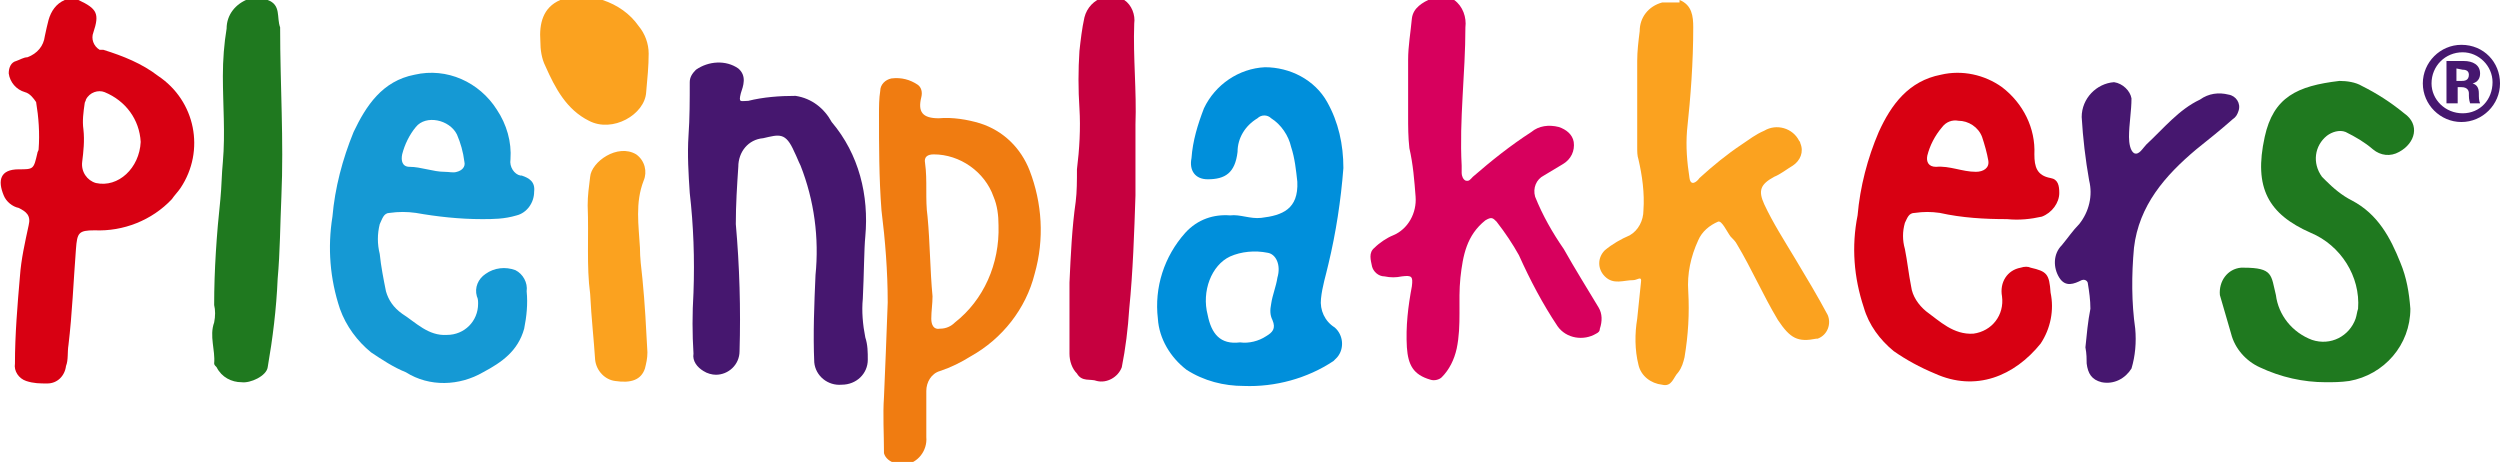 <?xml version="1.0" encoding="utf-8"?>
<!-- Generator: Adobe Illustrator 26.1.0, SVG Export Plug-In . SVG Version: 6.00 Build 0)  -->
<svg version="1.1" id="Laag_1" xmlns="http://www.w3.org/2000/svg" xmlns:xlink="http://www.w3.org/1999/xlink" x="0px" y="0px"
	 viewBox="0 0 200.8 37.1" style="enable-background:new 0 0 200.8 37.1;" xml:space="preserve">
<style type="text/css">
	.st0{fill:#D7005D;}
	.st1{fill:#FBA21F;}
	.st2{fill:#D80012;}
	.st3{fill:#1F791F;}
	.st4{fill:#C6003F;}
	.st5{fill:#1599D4;}
	.st6{fill:#008FDB;}
	.st7{fill:#46176F;}
	.st8{fill:#F07C11;}
</style>
<g id="logo-pleinplakkers" transform="translate(-0.488)">
	<g id="Group_952" transform="translate(0.489 0)">
		<path id="Path_112" class="st0" d="M116.8,0c0.7,0.5,1,1.4,0.9,2.2c0,3.7-0.5,7.4-0.3,11.1c0,0.2,0,0.4,0,0.6
			c0,0.2,0.1,0.5,0.3,0.6c0.3,0.1,0.4-0.1,0.6-0.3c1.5-1.3,3-2.5,4.7-3.6c0.6-0.5,1.4-0.6,2.2-0.4c0.6,0.2,1.1,0.6,1.2,1.2
			c0.1,0.7-0.2,1.4-0.9,1.8c-0.5,0.3-1,0.6-1.5,0.9c-0.6,0.3-0.9,1-0.7,1.7c0,0,0,0,0,0c0.6,1.5,1.4,2.9,2.3,4.2
			c0.9,1.6,1.9,3.2,2.8,4.7c0.3,0.5,0.3,1.1,0.1,1.7c0,0.2-0.1,0.3-0.3,0.4c-1,0.6-2.4,0.4-3.1-0.6c-1.2-1.8-2.2-3.7-3.1-5.7
			c-0.5-0.9-1.1-1.8-1.8-2.7c-0.3-0.3-0.4-0.4-0.9-0.1c-1.5,1.2-1.8,2.8-2,4.6c-0.2,1.9,0.1,3.8-0.3,5.7c-0.2,0.9-0.6,1.7-1.2,2.3
			c-0.2,0.2-0.6,0.3-0.9,0.2c-1.4-0.4-1.8-1.2-1.9-2.6c-0.1-1.7,0.1-3.3,0.4-4.9c0.1-0.8,0-0.9-0.8-0.8c-0.5,0.1-0.9,0.1-1.4,0
			c-0.5,0-0.9-0.4-1-0.8c-0.1-0.5-0.3-1.1,0.2-1.5c0.4-0.4,1-0.8,1.5-1c1.2-0.5,1.9-1.8,1.8-3.1c-0.1-1.3-0.2-2.6-0.5-3.9
			c-0.1-0.9-0.1-1.7-0.1-2.6c0-1.5,0-3,0-4.5c0-1.1,0.2-2.2,0.3-3.3c0.1-0.9,0.9-1.3,1.5-1.6L116.8,0z"/>
		<path id="Path_113" class="st1" d="M134.9,0c1,0.4,1.1,1.3,1.1,2.2c0,2.8-0.2,5.5-0.5,8.3c-0.1,1.3,0,2.5,0.2,3.8
			c0.1,0.7,0.6,0.3,0.8,0c1.1-1,2.2-1.9,3.4-2.7c0.6-0.4,1.1-0.8,1.8-1.1c1-0.6,2.3-0.2,2.8,0.8c0,0,0.1,0.1,0.1,0.2
			c0.3,0.7,0,1.4-0.6,1.8c-0.5,0.3-1,0.7-1.5,0.9c-1.1,0.6-1.3,1.1-0.8,2.2c0.7,1.5,1.6,2.9,2.5,4.4c0.9,1.5,1.8,3,2.6,4.5
			c0.3,0.7,0,1.6-0.8,1.9c0,0-0.1,0-0.1,0c-1.5,0.3-2.1,0-3.1-1.5c-1.2-2-2.1-4.1-3.3-6.1c-0.1-0.2-0.3-0.4-0.5-0.6
			c-0.3-0.4-0.7-1.3-1-1.2c-0.7,0.3-1.3,0.8-1.6,1.5c-0.6,1.3-0.9,2.7-0.8,4.1c0.1,1.8,0,3.5-0.3,5.3c-0.1,0.4-0.2,0.8-0.5,1.2
			c-0.4,0.4-0.5,1.2-1.3,1c-0.9-0.1-1.7-0.7-1.9-1.6c-0.3-1.2-0.3-2.5-0.1-3.7c0.1-1,0.2-2,0.3-2.9c0.1-0.6-0.3-0.2-0.6-0.2
			c-0.8,0-1.6,0.4-2.3-0.3c-0.6-0.6-0.6-1.5,0-2.1c0.6-0.5,1.3-0.9,2-1.2c0.7-0.4,1.1-1.2,1.1-2c0.1-1.4-0.1-2.8-0.4-4.1
			c-0.1-0.3-0.1-0.6-0.1-1c0-2.3,0-4.6,0-6.9c0-0.8,0.1-1.6,0.2-2.4c0-1.1,0.7-2,1.8-2.3H134.9z"/>
		<path id="Path_114" class="st2" d="M6.3,0C7.8,0.7,8,1.1,7.5,2.6C7.3,3.1,7.5,3.7,8,4C8.1,4,8.2,4,8.3,4c1.6,0.5,3.1,1.1,4.4,2.1
			c3,2,3.8,6,1.8,9c-0.2,0.3-0.5,0.6-0.7,0.9c-1.6,1.7-3.9,2.6-6.2,2.5c-1.3,0-1.4,0.2-1.5,1.5c-0.2,2.6-0.3,5.2-0.6,7.7
			c-0.1,0.6,0,1.2-0.2,1.7c-0.1,0.8-0.7,1.4-1.5,1.4c-0.6,0-1.1,0-1.7-0.2c-0.6-0.2-1-0.8-0.9-1.4c0-2.3,0.2-4.7,0.4-7
			c0.1-1.4,0.4-2.7,0.7-4.1c0.2-0.8-0.2-1.1-0.8-1.4c-0.5-0.1-1-0.5-1.2-1c-0.5-1.2-0.3-2.1,1.2-2.1c1.2,0,1.2,0,1.5-1.3
			c0-0.1,0.1-0.2,0.1-0.3c0.1-1.3,0-2.6-0.2-3.8C2.7,7.9,2.4,7.5,2,7.4C1.3,7.2,0.8,6.6,0.7,5.9C0.7,5.4,0.9,5,1.3,4.9
			c0.3-0.1,0.6-0.3,0.9-0.3C3,4.3,3.5,3.7,3.6,2.9C3.7,2.4,3.8,2,3.9,1.6C4.1,0.9,4.5,0.3,5.2,0H6.3z M11.3,11.4
			c-0.1-1.8-1.2-3.3-2.9-4C7.9,7.2,7.2,7.4,6.9,8c0,0.1-0.1,0.2-0.1,0.3C6.7,9,6.6,9.7,6.7,10.4c0.1,0.9,0,1.8-0.1,2.6
			c-0.1,0.8,0.4,1.5,1.1,1.7C9.5,15.1,11.2,13.5,11.3,11.4"/>
		<path id="Path_115" class="st3" d="M21.5,0c1.1,0.4,0.7,1.4,1,2.2c0,0,0,0.1,0,0.1c0,4.5,0.3,9,0.1,13.5c-0.1,2.2-0.1,4.4-0.3,6.6
			c-0.1,2.4-0.4,4.8-0.8,7.1c-0.1,0.7-1.4,1.3-2.1,1.2c-0.8,0-1.6-0.4-2-1.2c-0.1-0.1-0.2-0.2-0.2-0.3c0.1-1.1-0.4-2.2,0-3.3
			c0.1-0.5,0.1-1,0-1.4c0-2.8,0.2-5.7,0.5-8.5c0.1-1,0.1-2,0.2-3c0.2-2.3,0-4.6,0-6.9c0-1.3,0.1-2.6,0.3-3.8c0-1.1,0.7-2,1.8-2.4
			H21.5z"/>
		<path id="Path_116" class="st4" d="M90.3,0c0.6,0.4,0.9,1.2,0.8,1.9C91,4.6,91.3,7.3,91.2,10c0,1.9,0,3.8,0,5.7
			c-0.1,3-0.2,6.1-0.5,9.1c-0.1,1.6-0.3,3.2-0.6,4.7c-0.3,0.8-1.2,1.3-2,1.1c-0.5-0.2-1.2,0.1-1.6-0.6c-0.4-0.4-0.6-1-0.6-1.6
			c0-1.9,0-3.8,0-5.7c0.1-2.2,0.2-4.4,0.5-6.5c0.1-0.8,0.1-1.7,0.1-2.6c0.2-1.6,0.3-3.3,0.2-4.9c-0.1-1.5-0.1-3.1,0-4.6
			c0.1-0.9,0.2-1.8,0.4-2.7c0.2-0.8,0.8-1.4,1.5-1.6H90.3z"/>
		<path id="Path_118" class="st1" d="M48.4,0c1.2,0.4,2.2,1.1,2.9,2.1c0.5,0.6,0.8,1.4,0.8,2.2c0,1-0.1,2-0.2,3.1
			c-0.1,1.8-2.7,3.3-4.6,2.3c-1.8-0.9-2.7-2.6-3.5-4.4c-0.3-0.6-0.4-1.3-0.4-2C43.3,1.9,43.6,0.6,45,0H48.4z"/>
		<path id="Path_119" class="st2" d="M161.2,17.6c-1.8,0-3.6-0.1-5.4-0.5c-0.7-0.1-1.3-0.1-2,0c-0.5,0-0.6,0.4-0.8,0.8
			c-0.2,0.7-0.2,1.4,0,2.1c0.2,1,0.3,2,0.5,3c0.1,0.8,0.6,1.5,1.2,2c1.1,0.8,2.2,1.9,3.8,1.8c1.5-0.2,2.5-1.5,2.3-3
			c-0.2-1.1,0.4-2.1,1.5-2.3c0.3-0.1,0.6-0.1,0.8,0c1.3,0.3,1.5,0.5,1.6,2c0.3,1.4,0,2.9-0.8,4.1c-2.1,2.6-5.2,3.9-8.5,2.4
			c-1.2-0.5-2.3-1.1-3.3-1.8c-1.1-0.9-2-2.1-2.4-3.5c-0.8-2.4-1-4.9-0.5-7.4c0.2-2.3,0.8-4.6,1.7-6.7c1-2.2,2.4-4.1,5-4.6
			c1.7-0.4,3.5,0,4.9,1c1.7,1.3,2.7,3.3,2.6,5.4c0,1,0.2,1.7,1.3,1.9c0.6,0.1,0.7,0.6,0.7,1.2c0,0.8-0.6,1.6-1.4,1.9
			C163.1,17.6,162.2,17.7,161.2,17.6 M157.3,9.7c-0.5-0.1-1,0.1-1.3,0.5c-0.6,0.7-1,1.5-1.2,2.3c-0.1,0.5,0.1,0.9,0.7,0.9
			c1.1-0.1,2.1,0.4,3.2,0.4c0.6,0,1.1-0.3,1-0.9c-0.1-0.6-0.3-1.3-0.5-1.9C158.9,10.2,158.1,9.7,157.3,9.7"/>
		<path id="Path_120" class="st5" d="M38.7,17.6c-1.8,0-3.6-0.2-5.3-0.5c-0.7-0.1-1.4-0.1-2.1,0c-0.5,0-0.6,0.5-0.8,0.9
			c-0.2,0.8-0.2,1.6,0,2.4c0.1,1,0.3,2,0.5,3c0.2,0.7,0.6,1.3,1.3,1.8c1.1,0.7,2.1,1.8,3.6,1.7c1.4,0,2.5-1.1,2.5-2.5
			c0-0.2,0-0.4-0.1-0.6c-0.2-0.7,0.1-1.4,0.7-1.8c0.7-0.5,1.6-0.6,2.4-0.3c0.6,0.3,1,1,0.9,1.7c0.1,1,0,2-0.2,3
			c-0.5,1.8-1.8,2.7-3.3,3.5c-1.9,1.1-4.3,1.2-6.2,0c-1-0.4-1.9-1-2.8-1.6c-1.1-0.9-2-2.1-2.5-3.5c-0.8-2.4-1-4.9-0.6-7.4
			c0.2-2.3,0.8-4.6,1.7-6.8c1-2.1,2.3-4.1,4.9-4.6c2.6-0.6,5.2,0.6,6.6,2.8c0.8,1.2,1.2,2.6,1.1,4c-0.1,0.6,0.3,1.2,0.8,1.3
			c0,0,0,0,0.1,0c0.6,0.2,1.1,0.5,1,1.3c0,0.9-0.6,1.7-1.4,1.9C40.5,17.6,39.6,17.6,38.7,17.6 M35.7,13.8c0.4,0,0.7,0.1,1,0
			c0.4-0.1,0.7-0.4,0.6-0.8c-0.1-0.8-0.3-1.5-0.6-2.2c-0.6-1.2-2.5-1.6-3.3-0.6c-0.5,0.6-0.9,1.4-1.1,2.2c-0.1,0.5,0,1,0.6,1
			C33.8,13.4,34.8,13.8,35.7,13.8"/>
		<path id="Path_121" class="st6" d="M98.8,17.3c0.8-0.1,1.6,0.3,2.5,0.2c1.7-0.2,3-0.7,2.9-2.9c-0.1-0.9-0.2-1.9-0.5-2.8
			c-0.2-0.9-0.8-1.8-1.6-2.3c-0.3-0.3-0.8-0.3-1.1,0c-1,0.6-1.6,1.6-1.6,2.7c-0.2,1.7-1,2.2-2.4,2.2c-1,0-1.5-0.7-1.3-1.7
			c0.1-1.4,0.5-2.7,1-4c0.9-1.9,2.8-3.2,4.9-3.3c2,0,4,1,5,2.8c0.9,1.6,1.3,3.4,1.3,5.3c-0.2,2.6-0.6,5.2-1.2,7.7
			c-0.2,0.9-0.5,1.8-0.6,2.8c-0.1,0.9,0.3,1.8,1.1,2.3c0.7,0.6,0.8,1.7,0.2,2.4c-0.1,0.1-0.2,0.2-0.3,0.3c-2.1,1.4-4.7,2.1-7.2,2
			c-1.6,0-3.2-0.4-4.6-1.3c-1.3-1-2.2-2.5-2.3-4.1c-0.3-2.5,0.5-5,2.2-6.9C96.2,17.6,97.5,17.2,98.8,17.3 M99.6,27.5
			c0.7,0.1,1.5-0.1,2.1-0.5c0.5-0.3,0.8-0.6,0.5-1.3c-0.2-0.4-0.2-0.8-0.1-1.3c0.1-0.7,0.4-1.4,0.5-2.1c0.3-1-0.1-1.9-0.8-2
			c-1-0.2-2.1-0.1-3,0.3c-1.5,0.7-2.3,2.8-1.8,4.7C97.3,26.8,98,27.7,99.6,27.5"/>
		<path id="Path_122" class="st7" d="M69.5,19c-0.1,1-0.1,3-0.2,5c-0.1,1,0,2.1,0.2,3.1c0.2,0.6,0.2,1.2,0.2,1.8c0,1.1-0.9,2-2.1,2
			c-1.1,0.1-2.1-0.7-2.2-1.8c0,0,0,0,0,0c-0.1-2.3,0-4.7,0.1-7c0.3-3-0.1-6-1.2-8.8c-0.2-0.4-0.3-0.7-0.5-1.1
			c-0.7-1.6-1.2-1.4-2.5-1.1c-1.2,0.1-2,1.1-2,2.3c-0.1,1.5-0.2,3-0.2,4.6c0.3,3.4,0.4,6.8,0.3,10.2c0,1.1-0.9,1.9-1.9,1.9
			c-0.3,0-0.7-0.1-1-0.3c-0.5-0.3-0.9-0.8-0.8-1.4c-0.1-1.6-0.1-3.2,0-4.9c0.1-2.7,0-5.4-0.3-8c-0.1-1.5-0.2-3.1-0.1-4.6
			c0.1-1.4,0.1-2.9,0.1-4.3c0-0.4,0.2-0.7,0.5-1c1-0.7,2.4-0.8,3.4-0.1c0.7,0.6,0.4,1.4,0.2,2c-0.2,0.8,0,0.6,0.6,0.6
			c1.2-0.3,2.5-0.4,3.8-0.4c1.3,0.2,2.3,1,2.9,2.1C69,12.4,69.8,15.7,69.5,19"/>
		<path id="Path_123" class="st8" d="M71,31.9c0.1-2.2,0.2-4.9,0.3-7.6c0-2.5-0.2-5-0.5-7.4c-0.2-2.6-0.2-5.2-0.2-7.7
			c0-0.6,0-1.3,0.1-1.9c0-0.5,0.4-0.9,0.9-1c0.8-0.1,1.5,0.1,2.1,0.5c0.3,0.2,0.4,0.6,0.3,1c-0.3,1.2,0.1,1.7,1.4,1.7
			c1.1-0.1,2.3,0.1,3.3,0.4c1.9,0.6,3.3,2,4,3.8c1,2.6,1.2,5.5,0.4,8.3c-0.7,2.8-2.6,5.2-5.1,6.6c-0.8,0.5-1.6,0.9-2.5,1.2
			c-0.7,0.2-1.1,0.9-1.1,1.6c0,1.2,0,2.5,0,3.7c0.1,1.1-0.7,2.1-1.7,2.2c-0.3,0-0.5,0-0.8-0.1c-0.4-0.1-0.8-0.4-0.9-0.8
			C71,34.8,70.9,33.3,71,31.9 M80.2,18.1c0-0.8-0.1-1.6-0.4-2.3c-0.7-2-2.7-3.4-4.8-3.4c-0.5,0-0.8,0.2-0.7,0.7
			c0.2,1.4,0,2.9,0.2,4.3c0.2,2.1,0.2,4.3,0.4,6.4c0,0.6-0.1,1.2-0.1,1.8c0,0.5,0.2,0.9,0.7,0.8c0.5,0,0.9-0.2,1.2-0.5
			C79,24.1,80.3,21.2,80.2,18.1"/>
		<path id="Path_124" class="st3" d="M186.8,30.7c-1.8,0-3.6-0.4-5.3-1.2c-1.1-0.5-2-1.5-2.3-2.7c-0.3-1-0.6-2.1-0.9-3.1
			c-0.1-1.1,0.6-2.1,1.7-2.2h0.2c2.4,0,2.2,0.6,2.6,2.2c0.2,1.6,1.3,3,2.9,3.6c1.5,0.5,3-0.3,3.5-1.7c0.1-0.3,0.1-0.5,0.2-0.8
			c0.2-2.6-1.4-5.1-3.8-6.1c-3.4-1.5-4.6-3.6-3.7-7.7c0.7-3.2,2.6-4.1,6-4.5c0.6,0,1.3,0.1,1.8,0.4c1.2,0.6,2.3,1.3,3.4,2.2
			c1.3,0.9,0.9,2.4-0.4,3.1c-0.7,0.4-1.5,0.3-2.1-0.2c-0.7-0.6-1.4-1-2.2-1.4c-0.5-0.2-1.1,0-1.5,0.3c-1,0.8-1.2,2.2-0.4,3.3
			c0.1,0.1,0.2,0.2,0.3,0.3c0.6,0.6,1.3,1.2,2.1,1.6c2.1,1.1,3.1,3,3.9,5c0.5,1.2,0.7,2.4,0.8,3.7c0,2.9-2.1,5.3-4.9,5.8
			C188,30.7,187.4,30.7,186.8,30.7"/>
		<path id="Path_125" class="st7" d="M167.5,27.9c0.1-1,0.2-2.1,0.4-3.1c0-0.7-0.1-1.4-0.2-2c0-0.2-0.2-0.4-0.5-0.3
			c-0.6,0.3-1.3,0.6-1.8-0.2c-0.5-0.8-0.5-1.9,0.2-2.6c0.5-0.6,0.9-1.2,1.4-1.7c0.8-1,1.1-2.3,0.8-3.5c-0.3-1.7-0.5-3.4-0.6-5.1
			c0-1.5,1.2-2.7,2.6-2.8c0.7,0.1,1.3,0.7,1.4,1.3c0,1-0.2,2.1-0.2,3.1c0,0.5,0.1,1.1,0.4,1.3c0.4,0.2,0.7-0.4,1-0.7
			c1.4-1.3,2.6-2.8,4.3-3.6c0.7-0.5,1.5-0.6,2.3-0.4c0.6,0.1,1,0.7,0.8,1.3c-0.1,0.3-0.2,0.5-0.5,0.7c-0.9,0.8-1.9,1.6-2.9,2.4
			c-2.5,2.1-4.6,4.5-5,7.9c-0.2,2.2-0.2,4.4,0.1,6.5c0.1,1.1,0,2.2-0.3,3.2c-0.5,0.8-1.4,1.3-2.4,1.1c-0.8-0.2-1.1-0.7-1.2-1.5
			C167.6,28.9,167.6,28.4,167.5,27.9"/>
		<path id="Path_126" class="st1" d="M47.4,23.6c-0.3-2.2-0.1-4.6-0.2-7.1c0-0.8,0.1-1.5,0.2-2.3c0.1-1.2,2.2-2.7,3.7-1.8
			c0.7,0.5,0.9,1.4,0.6,2.1c-0.7,1.8-0.4,3.6-0.3,5.4c0,0.8,0.1,1.6,0.2,2.5c0.2,2,0.3,4,0.4,5.9c0,0.5-0.1,0.9-0.2,1.3
			c-0.3,0.9-1.1,1.2-2.4,1c-0.8-0.1-1.5-0.8-1.6-1.7C47.7,27.3,47.5,25.6,47.4,23.6"/>
		<path id="Path_127" class="st7" d="M200.8,6.7c0,1.7-1.4,3.1-3.1,3.1s-3.1-1.4-3.1-3.1s1.4-3.1,3.1-3.1c0,0,0,0,0,0
			C199.5,3.6,200.8,5,200.8,6.7 M195.3,6.7c0,1.3,1.1,2.4,2.5,2.4s2.4-1.1,2.4-2.5c0-1.3-1.1-2.4-2.4-2.4
			C196.4,4.2,195.3,5.3,195.3,6.7 M197.9,4.9c0.7,0,1.3,0.3,1.3,1c0,0.4-0.2,0.7-0.6,0.8c0.3,0.1,0.5,0.3,0.5,0.8
			c0,0.3,0,0.6,0.1,0.8h-0.8c-0.1-0.3-0.1-0.5-0.1-0.8c0-0.2-0.1-0.5-0.6-0.5h-0.3v1.3h-0.9V4.9L197.9,4.9z M197.3,5.5v1h0.4
			c0.2,0,0.6,0,0.6-0.5c0-0.4-0.4-0.4-0.5-0.4L197.3,5.5z"/>
	</g>
</g>
</svg>
